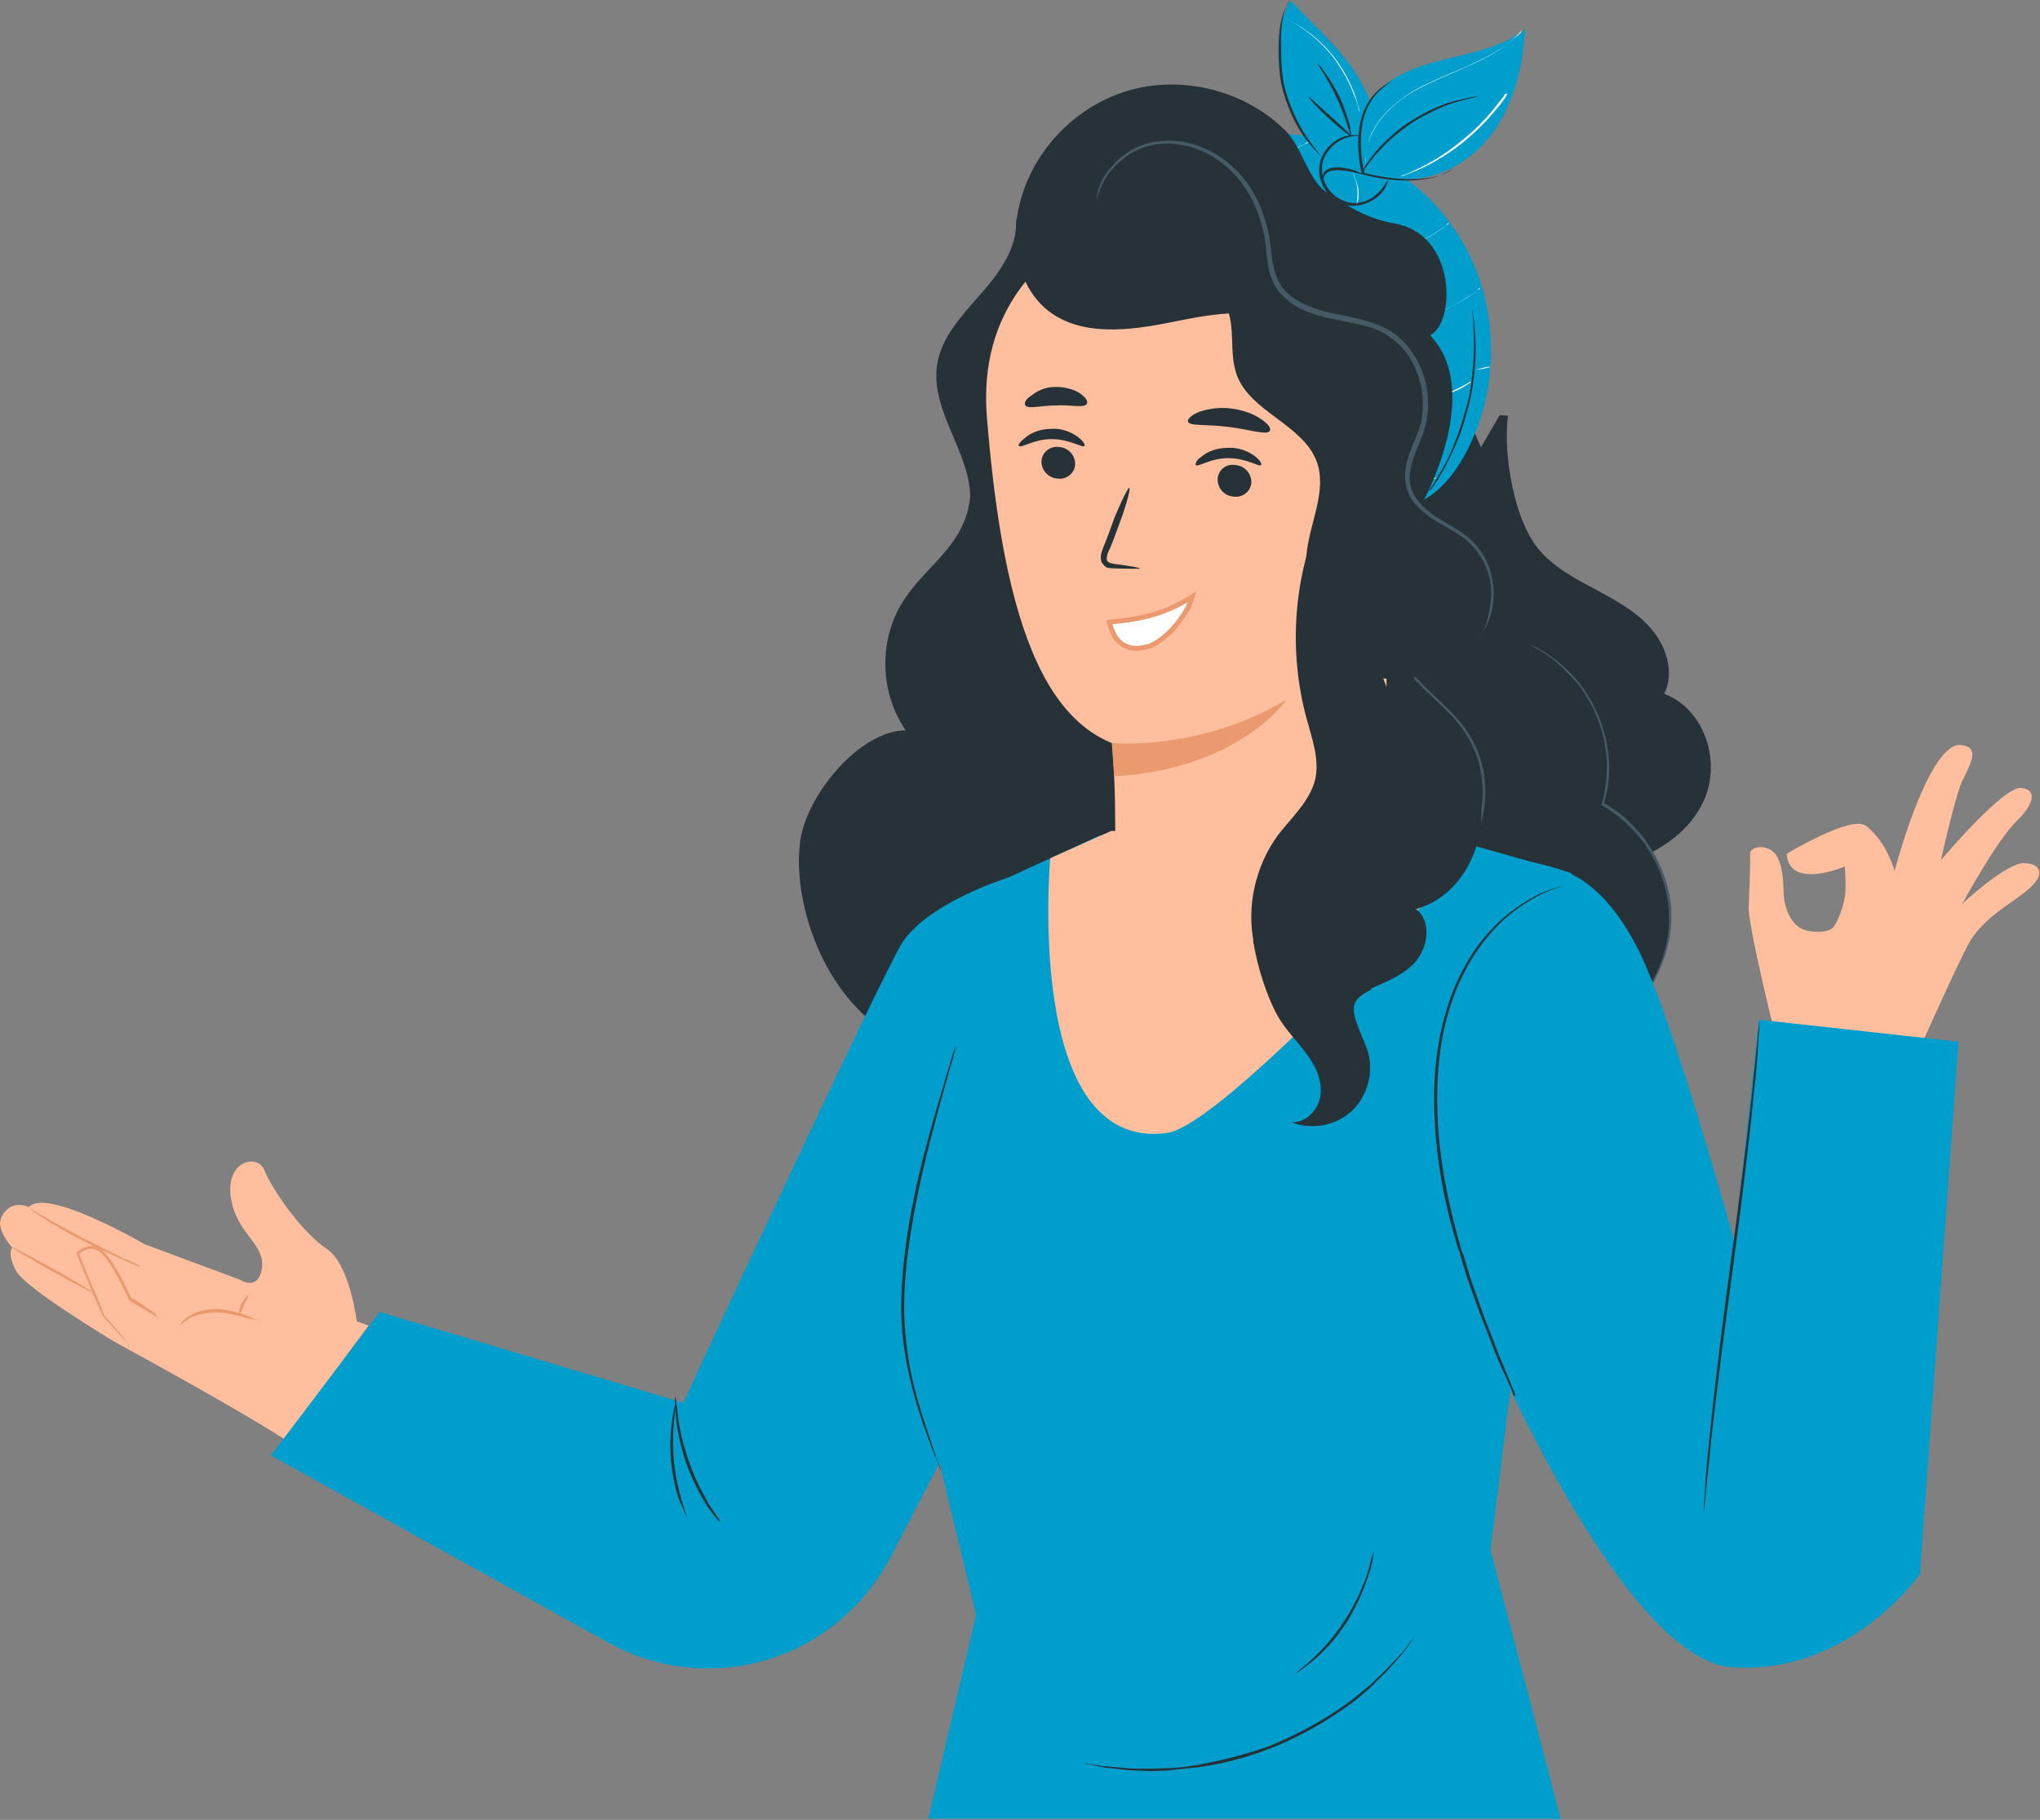 <?xml version="1.0" encoding="utf-8"?>
<!-- Generator: Adobe Illustrator 23.0.5, SVG Export Plug-In . SVG Version: 6.00 Build 0)  -->
<svg version="1.1" id="Слой_1" xmlns="http://www.w3.org/2000/svg" xmlns:xlink="http://www.w3.org/1999/xlink" x="0px" y="0px"
	 viewBox="0 0 418 373" style="enable-background:new 0 0 418 373;" xml:space="preserve">
<rect x="0" y="0" width="418" height="373" fill="#808080" stroke="none"/>
<style type="text/css">
	.st0{fill:#FFBE9D;}
	.st1{fill:#EB996E;}
	.st2{fill:#263238;}
	.st3{fill:#455A64;}
	.st4{fill:#009ECD;}
	.st5{fill:#FAFAFA;}
	.st6{fill:#FFFFFF;stroke:#EB996E;}
</style>
<path class="st0" d="M366.1,175c0,0,13.3-8.1,16.3-5.7c4.3,3.4,5.8,9.2,5.8,9.2s7-26.7,13.7-25.8c3.8,0.5,2,3.6,0.2,7.3
	c-1.6,3.5-4.4,16.3-4.4,16.3s12.7-15.1,16.4-14.8c2.9,0.2,3.3,2.7-0.9,6.8c-4.2,4.1-11.1,16.9-11.1,16.9s8.9-8.3,12.6-8.3
	c3,0,4.8,2,1,5.3c-3.8,3.3-9.5,5.8-12.6,11.7c-3.7,7.3-11.8,25.6-11.8,25.6l-28.2-10c0,0-4.6-18.7-4.8-23.2c0,0,0.4-9.6,0.3-11.3
	c0-1.8,4.5-2.2,5.8,1.1c1.4,3.3,0.8,6.7,1.3,8.9c0.5,2.2,1.5,4.2,3.2,5.2c1.6,1,5.7,1.1,6.7-0.1c1-1.2,2.3-4.7,2.5-6.9
	c0.2-2.2-0.1-5.6-0.1-5.6S366.6,182.5,366.1,175z"/>
<path class="st0" d="M49.2,262.3L29.6,255c0,0-20-11.7-23.7-7.6c0,0-3.9-1.9-5.7,2.3c-1,2.4,2.3,6,2.3,6s-1.1,1.1,0.7,4.6
	c1.6,3.6,20.6,14.9,20.6,14.9s24.7,13.4,34.5,19.8l17.2-23.3l-2.4-0.9c0,0-1.4-11.6-6.1-14.8c-5.2-3.4-11.4-12.5-12.8-16.1
	c-1.4-3.6-8-2-6.9,5.5c1.1,7.5,6.9,9.3,6.4,14.4C53,264.8,49.2,262.3,49.2,262.3z"/>
<path class="st1" d="M19.2,265c-0.1,0.1-3.9-1.9-8.6-4.5c-4.6-2.6-8.3-4.8-8.2-4.9c0.1-0.1,3.9,1.9,8.6,4.5
	C15.5,262.6,19.2,264.9,19.2,265z"/>
<path class="st1" d="M28.7,259.6c0,0.1-1.4-0.4-3.5-1.4c-2.2-1-5-2.3-8.2-3.9c-3.2-1.6-6-3.3-7.9-4.5c-1-0.7-1.8-1.2-2.3-1.5
	c-0.5-0.4-0.8-0.7-0.8-0.7c0-0.1,1.2,0.8,3.3,1.9c2,1.2,4.8,2.7,8,4.4c3.2,1.6,6,3,8.2,4.1C27.5,258.8,28.7,259.4,28.7,259.6z"/>
<path class="st1" d="M32.9,270.3c0,0-0.7-0.3-1.8-1c-1.2-0.7-2.7-1.6-4.6-2.7v-0.1c-0.9-1.9-2-4.1-3.3-6.4c-0.7-1.1-1.4-2.3-2.5-3.3
	c-1-1-2.6-1.1-3.8-0.3c-0.2,0.1-0.5,0.4-0.7,0.5v0.1l0.1,0.2c0,0.1,0.1,0.3,0.2,0.4c0.2,0.7,0.5,1.3,0.8,2c0.5,1.3,1,2.5,1.5,3.6
	c1,2.3,1.9,4.5,2.6,6.4v-0.1c1.6,1.9,3,3.4,3.9,4.6c0.4,0.5,0.8,1,1.1,1.3c0.2,0.3,0.3,0.4,0.3,0.4s-0.2-0.1-0.4-0.4
	c-0.3-0.3-0.7-0.8-1.1-1.2c-1-1.1-2.4-2.6-4.1-4.5c-0.8-1.9-1.8-3.9-2.7-6.2c-0.4-1.2-1-2.4-1.5-3.6c-0.2-0.7-0.5-1.3-0.8-2
	c-0.1-0.2-0.1-0.3-0.2-0.5l-0.1-0.2c0-0.1,0-0.2-0.1-0.4c0.1-0.3,0.2-0.4,0.4-0.5c0.1-0.1,0.3-0.2,0.4-0.3c0.7-0.4,1.5-0.7,2.4-0.7
	s1.5,0.4,2.2,1c1.1,1.1,1.9,2.3,2.6,3.4c1.4,2.3,2.4,4.6,3.3,6.5L27,266c1.9,1.2,3.4,2.2,4.5,3C32.3,269.9,32.9,270.3,32.9,270.3z"
	/>
<path class="st1" d="M52.5,270.5c0,0.1-1-0.2-2.4-0.5c-1.4-0.4-3.5-1-5.8-1c-2.3,0-4.3,0.5-5.6,1.3c-1.3,0.8-1.9,1.5-2,1.5
	c0,0,0.4-0.9,1.8-1.9c1.3-0.9,3.4-1.6,5.8-1.6c2.4,0.1,4.5,0.7,5.9,1.2C51.6,270.1,52.5,270.4,52.5,270.5z"/>
<path class="st1" d="M50.9,265.4c0.1,0.1-0.3,1-0.9,2.1c-0.4,1.1-0.8,2-1,2c-0.1,0-0.1-1.1,0.4-2.2C50.2,266,50.8,265.3,50.9,265.4z
	"/>
<path class="st2" d="M164,172.2c1.3-9.2,12.1-22.5,21.6-22.5c-5.5-7.9-5.6-19.1-0.2-27c3.6-5.5,9.6-9.5,12.1-15.7
	c2.9-6.9,0.7-14.7,1-22.1c0.4-10.9,6-20.8,11.5-30.3c5-8.7,11.2-18.1,21.2-20.3c6.2-1.3,12.8,0.7,18.7,3.2
	c28.2,12.1,50.2,37.4,57.7,66.6c1.8,7,3,14.6,7.9,19.9c5.2,5.7,14.3,8.9,15.8,16.3c1.1,5.4-2.3,10.7-1.9,16.2c0.4,4.6,9,17.9,11,22
	c3.4,7.1,2.2,14.9-1.3,22c-3.5,7.1-12.3,14.1-20.1,16.1l-87.5-29.2c-8.2,4.7-16.4,22.8-25.9,23.9c-9.4,1.1-20.9,5.3-30-4.7
	C166,196.6,162.6,181.4,164,172.2z"/>
<path class="st2" d="M309,85.2c-1,7.3,1,19.4,5,25.6c2.6,4.2,7.1,6.9,11.6,9.3c4.4,2.4,9.1,4.7,12.4,8.4c3.4,3.7,5.2,9.3,3,13.7
	c7.9,3,11.4,12.9,8.6,20.7c-2.9,7.8-10.9,12.9-19.1,14.6l-36.1-10.9l-7.9-46l20.8-35.5"/>
<path class="st3" d="M313.4,132.1c0,0,0.2,0.1,0.7,0.3c0.4,0.2,1.2,0.5,2,1c1.6,1,3.9,2.6,6.4,5.3c1.2,1.3,2.3,2.8,3.4,4.7
	c1,1.9,2,3.8,2.6,6.1c1.4,4.5,1.8,10,0.1,15.3l-0.1-0.3c2.1,1.2,4.1,2.6,5.9,4.5c4.6,4.6,7.2,10.5,7.9,16.1
	c0.7,5.6-0.8,10.6-2.6,14.5c-1.9,3.8-4.2,6.4-5.9,8c-0.9,0.8-1.5,1.3-2.1,1.8c-0.5,0.3-0.8,0.5-0.8,0.5s0.2-0.2,0.8-0.7
	c0.4-0.3,1.2-1,2-1.8c1.6-1.6,3.9-4.2,5.7-8c1.8-3.7,3.1-8.8,2.4-14.2c-0.7-5.5-3.3-11.3-7.8-15.7c-1.8-1.8-3.7-3.3-5.7-4.4
	l-0.2-0.1l0.1-0.2c1.5-5.3,1.3-10.6,0-15c-0.7-2.3-1.5-4.3-2.5-6c-1-1.8-2.1-3.4-3.3-4.6c-2.3-2.6-4.5-4.4-6.1-5.4
	c-0.8-0.5-1.5-0.9-1.9-1.1C313.7,132.3,313.4,132.1,313.4,132.1z"/>
<path class="st4" d="M206.8,179.8c0,0-16.1,4.9-21.8,13.2c-3.9,5.8-45,94.5-45,94.5l-62.2-18.6l-22.3,29.4l69.2,38.4
	c12.8,7.1,28.4,7,41.1-0.2c7.1-4.1,12.8-10,16.6-17.2l17.5-33.7L206.8,179.8z"/>
<path class="st4" d="M190.2,372.8L200,331l-7.3-30.4c-4.7-15.7-8.8-41.1-3.6-61.6l17.2-59l18.9-8.7l43.2-7.5
	c1.6,0.5,45.2,12.8,45.2,12.8c6,1.4,8.4,2.4,8.4,2.4l5,32.3l-15,53.3l-6.6,53.1l14.4,55.1H190.2V372.8z"/>
<path class="st0" d="M215.2,175.9l12.5-5.6l56.5,0.8l13.4,7.8c0,0-46.7,51.5-58.4,53.3C209.7,236.3,215.2,175.9,215.2,175.9z"/>
<path class="st4" d="M320.7,178.7c0,0,8.4,1.9,15.7,17.4c7.2,15.5,19,58.5,19,58.5l5-45.6l40.9,4.5l-7.9,109.1
	c0,0-14.5,20.9-38.7,19.1c-24.2-2-54.9-78.4-54.9-78.4L320.7,178.7z"/>
<path class="st2" d="M349.1,310.4c0,0,0-0.1,0-0.2c0-0.2,0-0.4,0-0.8c0-0.8,0.1-1.8,0.2-3c0.1-2.6,0.4-6.4,0.9-10.9
	c0.9-9.2,2.4-21.8,4.3-35.8c1.9-13.9,3.5-26.6,4.5-35.8c0.4-4.6,0.9-8.3,1.1-10.9c0.1-1.2,0.2-2.2,0.3-3c0-0.3,0.1-0.5,0.1-0.8
	s0-0.2,0-0.2s0,0.1,0,0.2c0,0.2,0,0.4,0,0.8c0,0.8-0.1,1.8-0.2,3c-0.1,2.6-0.4,6.4-0.9,10.9c-0.9,9.2-2.4,21.8-4.3,35.8
	c-1.9,13.9-3.5,26.6-4.5,35.7c-0.4,4.6-0.9,8.3-1.1,10.9c-0.1,1.2-0.2,2.2-0.3,3c0,0.3-0.1,0.5-0.1,0.8
	C349.1,310.3,349.1,310.4,349.1,310.4z"/>
<path class="st2" d="M140.7,310.9c0,0-0.2-0.3-0.4-0.8c-0.2-0.5-0.5-1.3-1-2.3c-0.8-2-1.4-4.9-1.8-8.2c-0.3-3.3-0.1-6.2,0.2-8.3
	c0.1-1.1,0.3-1.9,0.4-2.5c0.1-0.5,0.2-0.9,0.3-0.9c0.1,0-0.1,1.3-0.3,3.4c-0.2,2.1-0.3,5,0,8.2c0.3,3.2,1,6,1.6,8.1
	C140.3,309.6,140.7,310.9,140.7,310.9z"/>
<path class="st2" d="M147.5,311.9c0,0-0.3-0.2-0.8-0.8c-0.4-0.5-1-1.3-1.8-2.4c-1.3-2.1-3-5.2-4.3-8.8c-1.2-3.6-1.9-7-2.1-9.5
	c-0.1-1.2-0.2-2.3-0.2-3s0-1.1,0.1-1.1c0.1,0,0.2,1.5,0.5,3.9c0.3,2.4,1,5.8,2.3,9.4c1.2,3.6,2.9,6.6,4.1,8.8
	C146.8,310.6,147.7,311.8,147.5,311.9z"/>
<path class="st2" d="M195.9,214.4c0,0,0,0.3-0.2,0.9c-0.2,0.7-0.4,1.4-0.7,2.5c-0.7,2.2-1.5,5.4-2.6,9.2c-2.1,7.8-5,18.5-6.5,30.8
	c-0.7,6.1-0.9,11.9-0.2,17.3c0.5,5.3,1.8,10,2.9,13.8c1.2,3.8,2.3,6.9,3,9.1c0.3,1,0.7,1.9,0.9,2.4c0.2,0.5,0.3,0.9,0.2,0.9
	c0,0-0.1-0.3-0.3-0.9c-0.2-0.5-0.5-1.4-1-2.4c-0.8-2.1-2-5.2-3.2-9c-1.2-3.8-2.4-8.5-3.1-13.9c-0.7-5.4-0.5-11.3,0.2-17.4
	c1.4-12.3,4.5-23.1,6.7-30.8c1.1-3.8,2.1-7,2.7-9.1c0.3-1,0.5-1.9,0.8-2.5C195.8,214.7,195.9,214.4,195.9,214.4z"/>
<path class="st2" d="M310.3,286.3c0,0-0.1-0.1-0.1-0.2c-0.1-0.2-0.2-0.4-0.3-0.8c-0.3-0.8-0.8-1.8-1.4-3.2c-0.7-1.3-1.4-3.1-2.2-5
	c-0.8-2-1.6-4.3-2.6-6.7c-1-2.5-1.9-5.3-3-8.2c-0.4-1.5-1-3.1-1.4-4.7c-0.2-0.8-0.5-1.6-0.8-2.4c-0.2-0.9-0.4-1.6-0.7-2.5
	c-1.9-6.8-3.4-14.5-3.8-22.7c-0.5-8.2,0.3-16.1,2.4-22.9c2-6.8,5.4-12.5,9.1-16.4c3.6-3.9,7.5-6.2,10.2-7.5c1.4-0.5,2.5-1,3.3-1.2
	c0.3-0.1,0.7-0.2,0.9-0.2c0.2,0,0.3-0.1,0.3-0.1s-0.1,0-0.3,0.1c-0.2,0.1-0.5,0.2-0.9,0.3c-0.8,0.2-1.9,0.7-3.2,1.3
	c-2.6,1.3-6.5,3.6-10,7.6c-3.6,3.9-6.9,9.5-8.9,16.2c-2.1,6.8-2.7,14.6-2.3,22.7c0.4,8.1,2,15.8,3.8,22.6c0.2,0.9,0.4,1.6,0.7,2.5
	c0.2,0.9,0.4,1.6,0.8,2.4c0.4,1.6,1,3.2,1.4,4.7c1.1,3,2,5.7,2.9,8.2c1,2.5,1.9,4.7,2.6,6.7c0.8,2,1.5,3.6,2.1,5
	c0.5,1.3,1,2.4,1.3,3.2c0.1,0.3,0.2,0.7,0.3,0.9C310.1,286.2,310.3,286.3,310.3,286.3z"/>
<path class="st2" d="M290.3,334.7c0,0-0.1,0.2-0.4,0.7c-0.3,0.4-0.8,1.1-1.3,1.9c-0.3,0.4-0.7,0.9-1,1.3c-0.3,0.4-0.8,1-1.2,1.4
	c-0.9,1-1.9,2.3-3.2,3.5c-0.7,0.7-1.3,1.2-2,2c-0.7,0.7-1.5,1.3-2.3,2c-1.5,1.4-3.4,2.6-5.3,3.9c-3.8,2.5-8.3,5-13.4,7
	c-5,1.9-10,3.2-14.6,3.8c-2.3,0.2-4.5,0.5-6.6,0.7c-1,0-2,0.1-3,0.1c-1,0-1.9-0.1-2.7-0.1c-1.8,0-3.3-0.2-4.7-0.4
	c-0.7-0.1-1.3-0.1-2-0.2c-0.5-0.1-1.1-0.2-1.6-0.3c-0.9-0.2-1.6-0.3-2.2-0.4c-0.5-0.1-0.8-0.2-0.8-0.2s0.2,0,0.8,0.1
	c0.5,0.1,1.3,0.2,2.2,0.3c0.4,0.1,1,0.2,1.6,0.2c0.5,0.1,1.2,0.1,2,0.2c1.4,0.1,3,0.3,4.7,0.3c0.9,0,1.8,0,2.7,0c1,0,2-0.1,3-0.1
	c2.1,0,4.2-0.3,6.5-0.7c4.5-0.8,9.4-2,14.5-3.8c4.9-2,9.4-4.4,13.3-6.9c1.9-1.3,3.7-2.5,5.3-3.9c0.8-0.7,1.5-1.2,2.3-1.9
	c0.7-0.7,1.3-1.3,2-1.9c1.3-1.2,2.3-2.4,3.3-3.4c0.4-0.5,0.9-1,1.3-1.4c0.3-0.4,0.7-0.9,1-1.3c0.5-0.8,1-1.3,1.4-1.8
	C290.1,335,290.3,334.7,290.3,334.7z"/>
<path class="st2" d="M281.4,318.1c0,0,0,0.4-0.1,1.2c-0.1,0.8-0.3,1.9-0.8,3.2c-0.8,2.6-2.2,6.2-4.5,9.9c-2.3,3.6-5,6.4-7.1,8.1
	c-1.1,0.9-2,1.5-2.6,2c-0.7,0.4-1,0.7-1,0.7c-0.1-0.1,1.3-1.1,3.4-3c2.1-1.9,4.6-4.6,6.9-8.2c2.3-3.5,3.7-7,4.6-9.6
	C281,319.7,281.3,318.1,281.4,318.1z"/>
<path class="st4" d="M261.5,27.4c15.3,0.1,30.3,8.8,38,21.9c7.8,13.2,8,30.5,0.7,43.8c-2.5,4.6-6.1,8.9-11.1,10.5
	c1.6-26.2-8.8-52.9-27.7-71.1"/>
<path class="st4" d="M279.3,31.5c-2.3-4.7,0.1-10.6,4.2-13.9c4.1-3.3,9.3-4.7,14.5-5.9c5-1.2,10.4-2.5,14.5-5.7
	c-0.5,8.2-2.6,16.7-8,22.9c-5.3,6.2-14.5,9.8-22.1,6.6"/>
<path class="st4" d="M284.6,36.8c-3.5,1.4-7.7,0.5-10.7-1.5c-3.1-2.2-5.4-5.4-7.2-8.7c-2.3-4.1-4.1-8.4-4.6-13
	c-0.5-4.6,0-9.4,2.3-13.5c6,6.4,12.6,11.7,16,19.8c2,4.7,1.8,12.4-0.4,17"/>
<path class="st2" d="M301.6,63.4c0,0,0.1,0.5,0.3,1.5c0.1,0.5,0.2,1.1,0.2,1.8c0.1,0.7,0.1,1.5,0.2,2.4c0.1,1.8,0.1,3.9-0.1,6.2
	c-0.2,2.4-0.5,4.9-1.2,7.6c-0.7,2.6-1.4,5.2-2.3,7.3c-0.9,2.2-1.9,4.2-2.7,5.7c-0.4,0.8-0.9,1.4-1.2,2.1c-0.3,0.7-0.8,1.1-1,1.5
	c-0.5,0.8-0.9,1.2-1,1.2c0,0,0.2-0.5,0.8-1.3c0.2-0.4,0.5-1,0.9-1.5c0.3-0.7,0.8-1.3,1.2-2.1c0.9-1.5,1.8-3.5,2.6-5.7
	c0.9-2.2,1.6-4.6,2.3-7.2c0.7-2.6,1-5.2,1.2-7.6c0.2-2.3,0.3-4.5,0.2-6.2c0-0.9-0.1-1.6-0.1-2.4c0-0.7-0.1-1.3-0.1-1.8
	C301.6,64,301.6,63.4,301.6,63.4z"/>
<path class="st2" d="M298.2,34c0,0-0.4,0.3-1.2,1c-0.9,0.4-2.2,1.2-3.9,1.5c-3.5,0.8-8.7,0.7-14-0.8h-0.1v-0.1
	c-0.1-0.3-0.1-0.7-0.2-1c-0.5-2.8-0.7-5.7-0.3-8.1c0.3-2.5,1.2-4.7,2.3-6.2c1.1-1.6,2.4-2.5,3.3-3.1c1-0.5,1.4-0.8,1.4-0.8
	s-0.4,0.3-1.3,0.9c-0.8,0.7-2.1,1.5-3.1,3.2c-1,1.5-1.9,3.6-2.1,6.1c-0.3,2.4-0.2,5.2,0.4,8c0.1,0.3,0.1,0.7,0.2,1l-0.2-0.2
	c5.3,1.4,10.3,1.6,13.7,1c1.8-0.3,3.1-0.9,3.9-1.3C297.8,34.3,298.2,34,298.2,34z"/>
<path class="st2" d="M302.7,19.8c0,0.1-1.6,0.3-4.2,1.1c-1.2,0.3-2.7,0.9-4.3,1.6c-1.5,0.8-3.3,1.6-4.9,2.7
	c-1.6,1.1-3.2,2.3-4.4,3.4c-1.3,1.2-2.3,2.3-3.2,3.3c-1.6,2-2.5,3.4-2.6,3.4c0,0,0.1-0.3,0.5-1c0.3-0.7,1-1.5,1.8-2.6
	c0.8-1.1,1.9-2.2,3.2-3.4c1.3-1.2,2.7-2.4,4.5-3.5c1.8-1.1,3.4-2,5-2.7c1.6-0.7,3.1-1.2,4.4-1.5s2.3-0.5,3.1-0.7
	C302.2,19.8,302.7,19.7,302.7,19.8z"/>
<path class="st2" d="M284.4,36.7c0,0,0,0.1,0,0.3c0,0.2-0.1,0.5-0.3,0.9c-0.3,0.8-1,1.9-2.2,2.7c-1.2,0.9-2.9,1.6-4.9,1.6
	c-2-0.1-4.2-1.3-5.4-3.2c-1.3-1.9-1.6-4.3-1-6.2c0.7-2,2-3.3,3.3-4.1c1.3-0.8,2.5-1,3.3-1c0.4,0,0.8,0,1,0c0.2,0,0.3,0.1,0.3,0.1
	c0,0.1-0.4,0-1.2,0.1c-0.8,0.1-2,0.4-3.2,1.2c-1.2,0.8-2.4,2.1-3,3.8c-0.5,1.8-0.2,3.9,1,5.7c1.2,1.8,3.2,2.8,4.9,3
	c1.9,0.1,3.5-0.5,4.6-1.4c1.1-0.9,1.9-1.8,2.2-2.5C284.3,37.2,284.4,36.7,284.4,36.7z"/>
<path class="st2" d="M271.1,36.9c0,0-0.3-0.5,0.1-1.4c0.2-0.4,0.7-0.8,1.3-1c0.5-0.2,1.3-0.2,2-0.2c2.7,0.2,4.7,1.3,4.6,1.4
	c-0.1,0.1-2.1-0.7-4.7-0.8c-1.3-0.1-2.4,0.2-2.9,0.9C271.1,36.4,271.2,36.9,271.1,36.9z"/>
<path class="st2" d="M264.3,0c0.1,0-1.2,1.6-1.6,4.7c-0.2,1.5-0.3,3.4-0.2,5.5c0,2.1,0.1,4.3,0.5,6.7c1,4.6,3,8.5,4.7,11.1
	c0.9,1.3,1.6,2.3,2.2,3c0.5,0.7,0.9,1,0.9,1c-0.1,0.1-1.5-1.2-3.4-3.7c-1.9-2.5-3.8-6.5-4.9-11.2c-0.4-2.4-0.5-4.7-0.5-6.8
	c0-2.1,0.1-3.9,0.4-5.5c0.3-1.5,0.8-2.7,1.2-3.5C264,0.3,264.3,0,264.3,0z"/>
<path class="st2" d="M270,13c0.1,0,0.7,0.7,1.5,1.9c0.9,1.2,2,3,3,5c1,2.1,1.5,4.1,2,5.5c0.3,1.4,0.4,2.4,0.3,2.4
	c-0.2,0-0.9-3.6-2.9-7.7C272.1,16.1,269.9,13.2,270,13z"/>
<path class="st2" d="M268.1,19.8c0.1-0.1,2,1.8,4.4,3.9c2.4,2.2,4.4,3.9,4.3,4.2c-0.1,0.1-2.2-1.5-4.6-3.7
	C269.8,22,268,19.9,268.1,19.8z"/>
<path class="st5" d="M296.9,45.6c0,0,0,0.1-0.1,0.1c-0.1,0.1-0.3,0.2-0.4,0.4c-0.4,0.3-1.1,0.9-1.9,1.4c-1.6,1.1-4.1,2.4-6.9,3.4
	c-2.9,1-5.6,1.3-7.6,1.4c-1,0-1.8,0-2.3,0c-0.2,0-0.4,0-0.7,0c-0.1,0-0.2,0-0.2,0s0.1,0,0.2,0c0.2,0,0.4,0,0.7,0
	c0.5,0,1.3,0,2.3-0.1c2-0.1,4.6-0.5,7.5-1.4c2.9-1,5.3-2.2,6.9-3.3c0.8-0.5,1.4-1,1.9-1.3c0.2-0.1,0.3-0.2,0.5-0.3
	C296.8,45.6,296.9,45.5,296.9,45.6z"/>
<path class="st5" d="M303.3,58.9c0,0,0,0.1-0.1,0.1c-0.1,0.1-0.3,0.2-0.4,0.4c-0.4,0.3-1.1,0.9-1.9,1.4c-1.6,1.1-4.1,2.4-6.9,3.5
	c-2.9,1-5.6,1.5-7.5,1.8c-1,0.1-1.8,0.1-2.3,0.1c-0.2,0-0.4,0-0.7,0c-0.1,0-0.2,0-0.2,0s0.1,0,0.2,0c0.2,0,0.4,0,0.7,0
	c0.5,0,1.3-0.1,2.3-0.2c2-0.2,4.6-0.8,7.5-1.8c2.9-1,5.2-2.3,6.8-3.4c0.9-0.5,1.4-1,1.9-1.3c0.2-0.1,0.3-0.2,0.5-0.3
	C303.2,58.9,303.3,58.8,303.3,58.9z"/>
<path class="st5" d="M301.6,78.2c0,0-0.1,0.1-0.4,0.3c-0.3,0.2-0.8,0.4-1.3,0.8c-1.2,0.7-2.9,1.4-4.8,1.9c-2,0.5-3.8,0.7-5.2,0.7
	c-0.7,0-1.2,0-1.5,0c-0.3,0-0.5-0.1-0.5-0.1s0.2,0,0.5,0c0.3,0,0.9,0,1.5,0c1.3,0,3.2-0.2,5-0.8c2-0.5,3.6-1.2,4.8-1.9
	c0.5-0.3,1.1-0.5,1.4-0.8C301.4,78.3,301.6,78.2,301.6,78.2z"/>
<path class="st5" d="M305.3,75.2c0,0.1-0.7,0.2-1.5,0.4c-0.9,0.1-1.5,0.2-1.5,0.2s0.7-0.2,1.5-0.4C304.5,75.2,305.2,75.1,305.3,75.2
	z"/>
<path class="st5" d="M294.4,98c0,0.1-1.1,0.2-2.5,0.1c-1.4-0.1-2.5-0.4-2.4-0.4c0-0.1,1.1,0.2,2.5,0.2C293.3,98,294.4,97.9,294.4,98
	z"/>
<path class="st5" d="M273.6,40.7c0,0.1-0.7,0.4-1.4,1c-0.9,0.4-1.5,0.8-1.5,0.8s0.7-0.4,1.4-1C272.9,40.9,273.5,40.6,273.6,40.7z"/>
<path class="st5" d="M268.1,29.2c0,0.1-1.5,0.5-3.2,1.8c-1.6,1.2-2.6,2.5-2.7,2.5c0,0,0.2-0.3,0.7-0.9c0.4-0.5,1.1-1.2,2-1.8
	c0.9-0.5,1.6-1,2.3-1.2C267.7,29.2,268.1,29,268.1,29.2z"/>
<path class="st5" d="M278,41.9c-0.1,0,0.3-1.5,0.1-3.3c-0.2-1.9-1-3.2-0.9-3.2c0,0,0.2,0.3,0.4,0.9c0.2,0.5,0.5,1.4,0.7,2.3
	c0.1,1,0.1,1.8,0,2.4C278.1,41.5,278,41.9,278,41.9z"/>
<path class="st5" d="M311.9,6.1c0,0-0.4,0.5-1.2,1.3s-2.1,1.9-3.8,3c-1.8,1.1-3.8,2.2-6.4,3.3c-2.4,1.1-5.2,2.2-7.9,3.5
	c-2.7,1.3-5.3,2.8-7.2,4.6c-2,1.8-3.4,3.7-4.3,5.6c-0.9,1.9-1.2,3.4-1.3,4.5c-0.1,1.1,0,1.8,0,1.8s0-0.1,0-0.4s0-0.8,0-1.3
	c0.1-1.1,0.4-2.7,1.2-4.6c0.9-1.9,2.3-3.8,4.3-5.6c2-1.8,4.5-3.4,7.3-4.7c2.7-1.3,5.5-2.4,8-3.5c2.4-1.1,4.6-2.2,6.2-3.2
	c1.8-1.1,3-2.1,3.8-2.8c0.4-0.3,0.8-0.7,1-0.9C311.8,6.2,311.9,6.1,311.9,6.1z"/>
<path class="st5" d="M308.9,19.2c0,0,0,0.1-0.1,0.2c-0.1,0.2-0.3,0.4-0.4,0.7c-0.4,0.5-1,1.4-1.9,2.4c-1.6,2-4.1,4.6-7.1,7
	c-3.1,2.4-6.3,4.2-8.6,5.2c-1.2,0.5-2.1,0.9-2.9,1.2c-0.3,0.1-0.5,0.2-0.8,0.2c-0.2,0.1-0.3,0.1-0.3,0.1s0.1,0,0.2-0.1
	c0.2-0.1,0.4-0.2,0.8-0.3c0.7-0.2,1.6-0.7,2.7-1.2c2.3-1.1,5.4-2.8,8.4-5.3c3.1-2.4,5.5-4.9,7.1-6.9c0.8-1,1.4-1.8,1.9-2.4
	c0.2-0.2,0.3-0.4,0.4-0.7C308.9,19.2,308.9,19.1,308.9,19.2z"/>
<path class="st5" d="M263.2,3.7c0,0,1.3,0.5,3.3,1.8c2,1.2,4.5,3.3,6.7,6c2.2,2.8,3.6,5.7,4.4,7.9c0.8,2.2,1,3.6,1,3.6
	s0-0.1-0.1-0.2c-0.1-0.2-0.1-0.4-0.2-0.8c-0.1-0.7-0.4-1.5-0.9-2.6c-0.8-2.2-2.2-5-4.4-7.9c-2.2-2.7-4.7-4.8-6.6-6
	c-1-0.7-1.8-1.1-2.3-1.4c-0.2-0.1-0.4-0.2-0.7-0.3C263.3,3.7,263.2,3.7,263.2,3.7z"/>
<path class="st2" d="M208.2,44.9c0.4,5.8-3.4,11-7.2,15.3c-3.8,4.4-8.2,8.9-9,14.7c-1.5,10.2,8.6,19.7,6.5,29.8
	c-1.1,5.4-5.6,9.8-6.4,15.2c-0.8,5.3,2.1,10.5,5.6,14.5c3.5,4.1,7.6,3.4,10.7,7.8c3.3,4.6,8.6,9.3,13.5,11.9
	c11.2,6.1,24.7-2.7,30-4.4"/>
<path class="st2" d="M212,89.1c-0.1,1.6,1.3,3.2,3.1,3.3c1.8,0.1,3.3-1.2,3.3-2.8c0.1-1.6-1.3-3.2-3.1-3.3
	C213.5,86.2,212,87.5,212,89.1z"/>
<path class="st2" d="M208.4,85.5c0.4,0.4,2.9-1.4,6.2-1.3c3.5,0,6,1.8,6.4,1.3c0.2-0.2-0.2-1-1.3-1.8c-1.1-0.8-3-1.5-5-1.5
	c-2.2,0-3.9,0.8-5,1.6C208.6,84.5,208.2,85.3,208.4,85.5z"/>
<path class="st2" d="M242.4,91c0.4,0.4,2.9-1.4,6.2-1.3c3.5,0,6,1.8,6.4,1.3c0.2-0.2-0.2-1-1.3-1.8c-1.1-0.8-3-1.5-5-1.5
	c-2.2,0-3.9,0.8-5,1.6C242.6,90,242.3,90.8,242.4,91z"/>
<path class="st2" d="M229.8,111.8c0-0.2-2.1-0.5-5.6-1c-0.9-0.1-1.8-0.2-1.9-0.9c-0.2-0.7,0.2-1.6,0.5-2.6c0.9-2.1,1.8-4.4,2.6-6.7
	c3.6-9.5,6.3-17.4,5.9-17.5c-0.4-0.1-3.6,7.5-7.3,17.1c-0.9,2.4-1.8,4.6-2.5,6.8c-0.3,1-0.9,2.2-0.4,3.5c0.2,0.7,0.9,1.1,1.4,1.3
	c0.5,0.2,1.1,0.2,1.5,0.2C227.6,112,229.8,112,229.8,111.8z"/>
<path class="st1" d="M228.4,152.8c0,0,16.9,1.1,33.6-8.9c-0.3,0.1-9.2,17.4-33.2,14.8L228.4,152.8z"/>
<path class="st1" d="M230.8,121.8c-0.4-2.1,2.1-2.8,3.9-3.9c1.9-1.1,2.9-2.6,4.6-1.3c1,0.8,1.6,1.9,2.1,3c0.3,0.8,0.4,1.6,0.3,2.4
	c-0.2,1-0.8,1.9-1.5,2.5c-1,1-2.3,1.8-3.7,2c-1.4,0.2-3-0.1-4.1-1c-1.1-0.9-1.8-2.4-1.5-3.8"/>
<path class="st2" d="M240,114.2c-0.5,0-0.5,3.7-3.8,6.4c-3.2,2.6-7.2,2.2-7.2,2.7c0,0.2,0.9,0.8,2.6,0.8c1.6,0.1,4.1-0.4,6-2.1
	c2-1.6,2.9-3.8,3-5.4C240.6,115.1,240.3,114.2,240,114.2z"/>
<path class="st2" d="M241.9,83.3c0.3,1,3.8,0.5,7.9,1c4.1,0.4,7.3,1.6,7.9,0.8c0.2-0.4-0.3-1.3-1.6-2.2c-1.3-0.9-3.4-1.8-5.8-2.1
	c-2.4-0.2-4.7,0.1-6.1,0.7C242.5,82.1,241.7,82.8,241.9,83.3z"/>
<path class="st2" d="M208.9,73.5c0.7,0.8,3,0,5.8-0.1c2.9-0.1,5.3,0.5,5.8-0.3c0.2-0.4-0.1-1.2-1.2-2c-1.1-0.8-2.7-1.3-4.7-1.3
	c-2,0.1-3.7,0.8-4.7,1.5C208.9,72.3,208.6,73.1,208.9,73.5z"/>
<path class="st2" d="M281,202.8c-1.8,1-3.4,1.8-3.6,3.7c-0.2,2.3,2,6.4,2.7,8.5c1.5,4.3,0.3,9.3-2.9,12.5c-3.3,3.2-8.3,4.2-12.6,2.5
	c3.1,0.2,5.7-2.7,6-5.8c0.3-3.1-1.2-6-3.1-8.5c-1.9-2.5-4.1-4.7-5.6-7.3c-3.2-5.5-7.9-20.3-4.3-28.6"/>
<path class="st3" d="M289.7,186.9c0,0,0.2-0.2,0.5-0.5c0.4-0.3,1-0.8,1.8-1.4c1.4-1.2,3.5-3.1,5.6-5.8c2.1-2.7,4.3-6.2,5.4-10.6
	c1.1-4.4,1.2-9.5-0.7-14.4c-1-2.4-2.3-4.6-3.9-6.4c-1.6-1.9-3.4-3.5-5-5c-1.6-1.5-3.2-3.1-4.5-4.7c-1.3-1.5-2.3-3.3-3-4.8
	c-1.4-3.2-1.4-6.1-1-8c0.2-1,0.5-1.6,0.8-2.1c0.2-0.4,0.4-0.7,0.4-0.7c0.1,0-0.5,0.9-1,2.7c-0.4,1.9-0.3,4.7,1.1,7.9
	c0.7,1.5,1.6,3.2,3,4.7c1.3,1.5,2.9,3.1,4.5,4.6c1.6,1.5,3.4,3.2,5,5c1.6,1.9,3.1,4.1,4.1,6.6c2,5,1.9,10.3,0.7,14.7
	c-1.2,4.5-3.4,8.1-5.5,10.7c-2.2,2.7-4.3,4.6-5.8,5.7c-0.8,0.5-1.3,1-1.8,1.3C290.1,186.7,289.7,186.9,289.7,186.9z"/>
<path class="st0" d="M284.1,119.3c-9.2,4.8-56.6,28.3-56.6,28.3s1,9.4,1,20.6c0,9.2,0.6,10.6,4.1,15.2c4,5.2,8.7,6.4,15.5,8.4
	c9.7,2.9,20.8-1.2,26.2-4.8c5.4-3.6,13.2-19.4,9.8-20.1V119.3z"/>
<path class="st0" d="M202.2,85.2C205.6,128,214.5,154,237,154c17.4,0,52.8-21.4,52.8-52.7s-16.9-60.8-39.4-60.8
	C227.8,40.5,199.8,54,202.2,85.2z"/>
<path class="st2" d="M233.6,116.5c0-0.1-1.9-0.5-5.1-0.9c-0.8-0.1-1.5-0.3-1.7-0.8c-0.1-0.5,0.1-1.5,0.6-2.3
	c0.8-1.9,1.5-3.9,2.3-6.1c0.5-1.2,2.1-6.3,1.7-6.4c-0.4-0.1-2.6,5-3,6c-0.8,2.2-1.5,4.2-2.3,6.1c-0.3,0.9-0.8,1.9-0.4,3.1
	c0.3,0.5,0.8,1.1,1.4,1.2c0.6,0.1,1,0.1,1.4,0.1C231.7,116.6,233.6,116.6,233.6,116.5z"/>
<path class="st2" d="M213.4,94.6c0,1.8,1.4,3.4,3.4,3.5c1.9,0.2,3.5-1.3,3.5-3c0-1.8-1.4-3.4-3.4-3.5
	C215,91.4,213.4,92.9,213.4,94.6z"/>
<path class="st2" d="M249.5,98.3c0,1.8,1.4,3.4,3.4,3.5c1.9,0.2,3.5-1.3,3.5-3c0-1.8-1.4-3.4-3.4-3.5
	C251.1,95,249.5,96.5,249.5,98.3z"/>
<path class="st2" d="M208.8,91.4c0.5,0.5,3-1.4,6.7-1.4c3.7,0,6.4,1.9,6.7,1.4c0.2-0.2-0.2-1-1.4-1.9c-1.1-0.8-3.2-1.8-5.4-1.6
	c-2.2,0-4.2,0.8-5.3,1.8C209,90.5,208.5,91.3,208.8,91.4z"/>
<path class="st2" d="M245,95.3c0.5,0.5,3-1.4,6.7-1.4c3.7,0,6.4,1.9,6.7,1.4c0.2-0.2-0.2-1-1.4-1.9c-1.1-0.8-3.2-1.8-5.5-1.6
	c-2.2,0-4.2,0.8-5.3,1.8C245.2,94.2,244.9,95,245,95.3z"/>
<path class="st2" d="M243.4,86.4c0.3,1,4,0.5,8.3,1.1c4.3,0.5,7.9,1.8,8.5,0.8c0.3-0.5-0.3-1.4-1.8-2.4c-1.4-1-3.7-1.9-6.3-2.2
	c-2.6-0.3-5,0.2-6.6,0.8C244.1,85.1,243.3,85.9,243.4,86.4z"/>
<path class="st2" d="M210.1,83.1c0.6,0.8,3.2,0,6.3,0c3-0.2,5.6,0.6,6.3-0.3c0.3-0.5-0.2-1.3-1.3-2.1c-1.1-0.8-3-1.4-5.1-1.4
	c-2.1,0-3.8,0.8-5,1.8C210.1,81.8,209.8,82.7,210.1,83.1z"/>
<path class="st1" d="M227.8,152.3c0,0,18.2,1.7,35.8-8.9c0,0-9.5,14.2-35.3,15.7L227.8,152.3z"/>
<path class="st2" d="M287.3,138.8c-6.9,1.4-7.6-2.1-12.6-6.9c-5.2-4.8-7.8-12.2-6.9-19.1c0.8-6.1,4.1-12.4,2-18.2
	c-2.9-7.7-13.6-10.1-16.4-17.8c-1.6-4.5-0.2-9.6-2.1-14c-1.8-4.2-6.1-6.5-10.3-8c-4.2-1.5-8.8-2.6-12.3-5.4
	c-3.5-2.7-5.7-7.9-3.5-11.8c18.7,2.2,37.2,6.7,54.8,13.3c4.1,1.5,8.4,3.4,10.9,7c2.5,3.8,2.4,8.8,2.2,13.5
	c-1.1,22.5-2.1,45-3.2,67.5"/>
<path class="st2" d="M270.7,105.4c-5.7,13-6.7,28.1-3,41.8c1.1,4.1,2.7,8.3,1.8,12.5c-1.1,4.5-4.8,7.8-7.6,11.4
	c-4.7,6.4-6.6,14.8-4.9,22.6c1.6,7.8,6.7,14.7,13.6,18.6c0.8-4.2,4.6-6.9,8.3-8.8c3.8-1.8,8-3.1,10.9-6.1c2.8-3.1,3.7-8.5,0.3-11.1
	c9.6-2.5,15.1-14,13-23.8c-2.1-9.8-10-17.4-19-21.7"/>
<path class="st2" d="M293,68.7c5.2-2.3,5.6-20.7-7.3-22.9c-5.2-0.9-9.5-3.4-13.9-6.4c-3.8-2.6-5-9.2-8.3-12.5
	c-8-8.1-20.6-11.5-31.7-8.5c-11.1,3-20.2,12.3-22.9,23.5c-1.9,7.5-0.5,16.3,5.4,21.4c6.9,5.8,17,4.5,25.9,2.7
	c8.8-1.8,18.7-3.6,26.1,1.6c4.4,3.1,7,8.2,9.6,12.8c2.7,4.7,6.1,9.4,11.2,11.3c0,0,3.9,9.2,0.8,15.6c-3.2,6.4,3.7-4.5,3.7-4.5
	S304.1,80.2,293,68.7z"/>
<path class="st3" d="M303.3,130.3c0,0,0.1-0.1,0.2-0.3c0.1-0.2,0.4-0.5,0.7-1c0.5-0.9,1.2-2.4,1.6-4.4c0.4-2,0.4-4.6-0.4-7.5
	c-0.8-2.8-2.7-5.8-5.8-7.9c-3-2.1-6.8-3.5-9.3-6.9c-1.2-1.6-1.8-3.7-1.3-5.9c0.3-2.2,1.3-4.3,2.2-6.5c1.9-4.5,2-10.1-0.3-15
	c-1.1-2.4-2.8-4.7-5-6.4c-2.2-1.6-4.9-2.5-7.7-3.2c-2.7-0.7-5.4-1-7.9-1.8c-2.5-0.8-4.9-1.9-6.7-3.6c-1.8-1.8-2.5-4.2-2.9-6.6
	c-0.3-2.4-0.5-4.9-1.2-7.2c-1.2-4.7-3.6-8.9-6.8-11.8c-3.2-3-7-4.7-10.6-5.3c-3.6-0.5-7.1,0.1-9.6,1.4c-2.6,1.3-4.4,3.2-5.6,4.8
	c-1.2,1.6-1.8,3.2-2,4.3c-0.2,1.1-0.2,1.6-0.2,1.6c0.1,0.1,0.2-2.3,2.5-5.6c1.2-1.5,3-3.3,5.5-4.6c2.5-1.2,5.8-1.9,9.3-1.2
	c3.5,0.5,7.1,2.3,10.1,5.2c3,2.8,5.3,6.9,6.5,11.5c0.7,2.3,0.8,4.7,1.1,7.2c0.3,2.5,1.2,5.3,3.2,7.1c2,2,4.5,3.2,7.1,3.9
	c2.6,0.8,5.4,1.2,8,1.8c2.6,0.5,5.3,1.4,7.2,3c2.1,1.5,3.7,3.6,4.7,5.9c2.1,4.6,2.2,9.9,0.3,14.1c-0.9,2.2-1.9,4.4-2.2,6.7
	c-0.4,2.3,0.2,4.8,1.5,6.6c2.7,3.6,6.7,5,9.6,7c3,2,4.8,4.7,5.7,7.3c0.9,2.6,0.9,5.2,0.5,7.1C304.9,128.6,303.2,130.3,303.3,130.3z"
	/>
<path class="st6" d="M227.5,128.2c-0.1-0.2-0.2-0.5-0.2-0.7c5.3-0.5,10.7-1.2,17-5.2c-0.4,1.6-1.5,3.5-2.9,5.3
	c-1.7,2.2-3.9,4.1-5.8,4.8c-1.9,0.6-3.4,0.6-4.5,0.2c-1.1-0.4-1.9-1.1-2.5-1.9C228.1,129.8,227.7,128.9,227.5,128.2z"/>
</svg>
